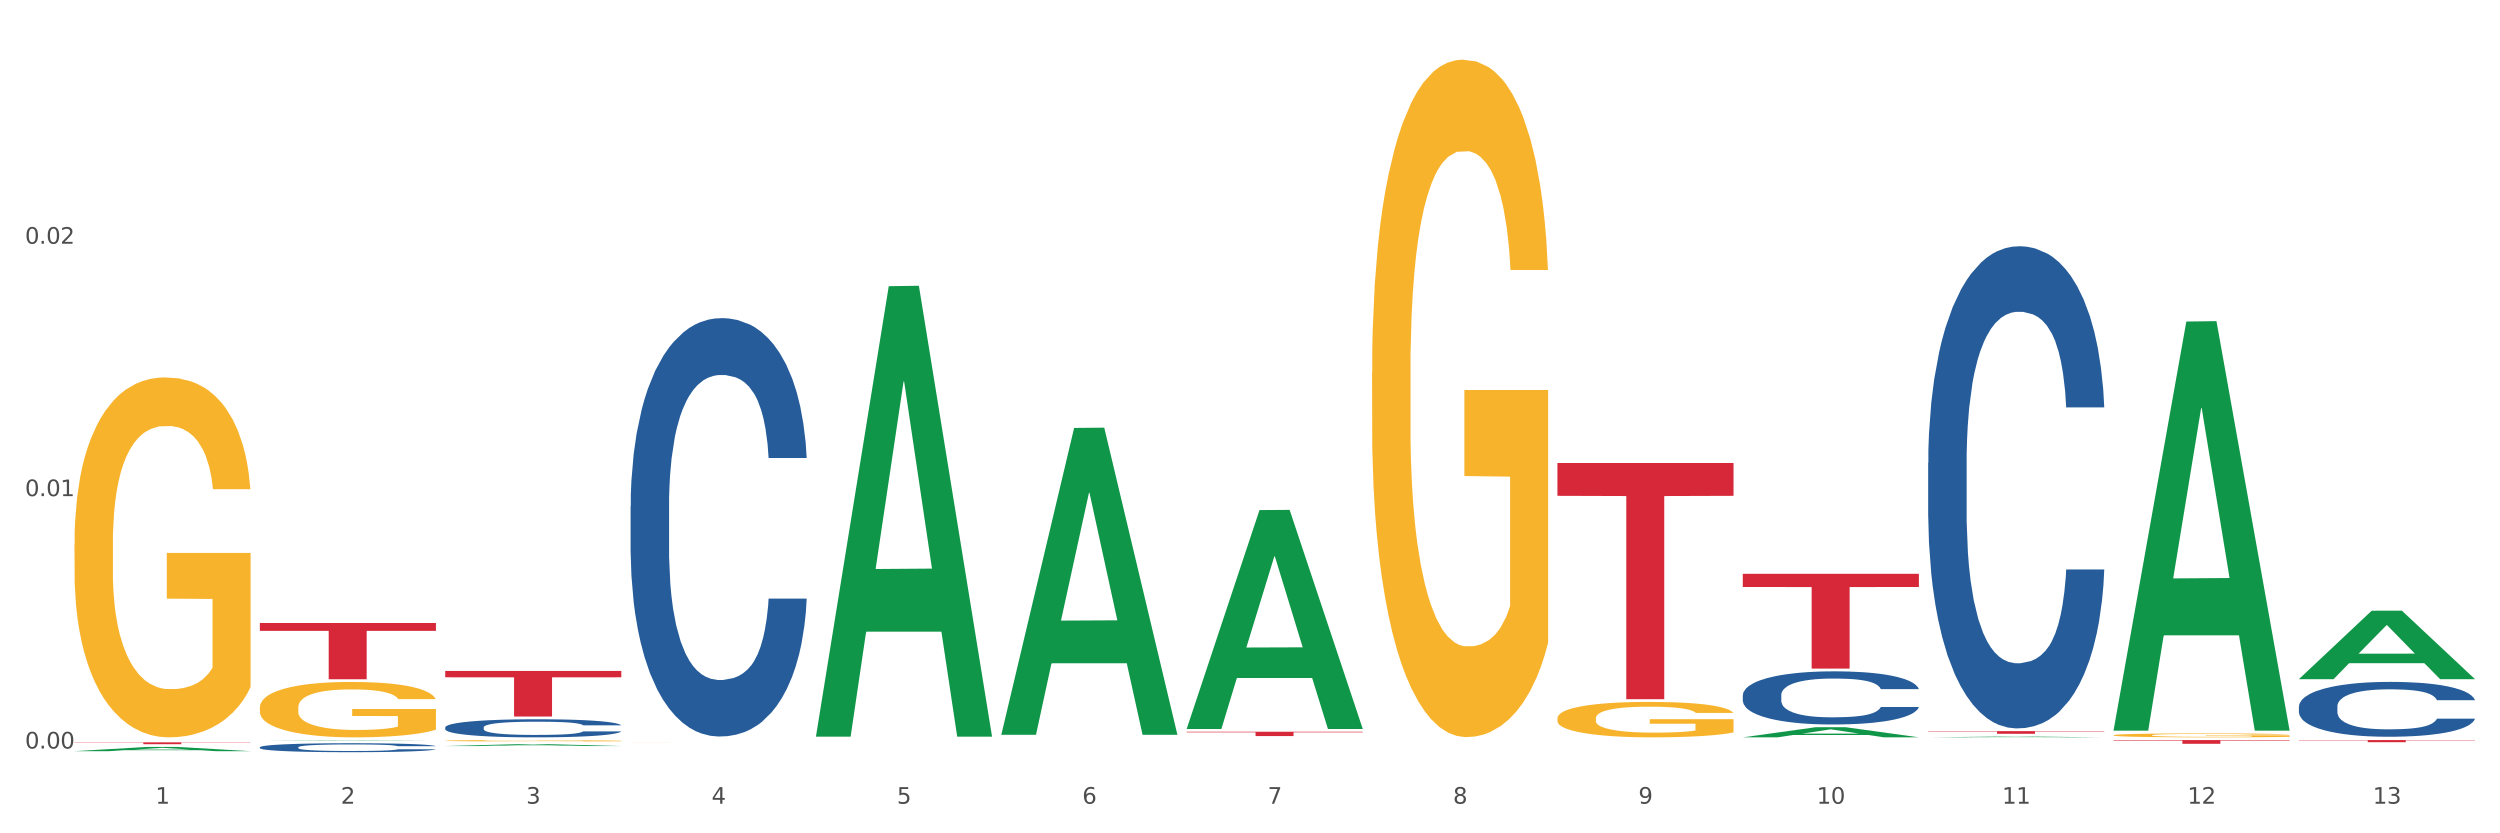 <?xml version="1.0" encoding="utf-8" standalone="no"?>
<!DOCTYPE svg PUBLIC "-//W3C//DTD SVG 1.1//EN"
  "http://www.w3.org/Graphics/SVG/1.1/DTD/svg11.dtd">
<svg xmlns:xlink="http://www.w3.org/1999/xlink" width="1080pt" height="360pt" viewBox="0 0 1080 360" xmlns="http://www.w3.org/2000/svg" version="1.1">
 <rect x="0" y="0" width="1080" height="360" fill="#333333" stroke="none"/>
 <defs>
  <style type="text/css">*{stroke-linejoin: round; stroke-linecap: butt}</style>
 </defs>
 <g id="figure_1">
  <g id="patch_1">
   <path d="M 0 360 
L 1080 360 
L 1080 0 
L 0 0 
z
" style="fill: #ffffff; stroke: #ffffff; stroke-linejoin: miter"/>
  </g>
  <g id="axes_1">
   <g id="matplotlib.axis_1">
    <g id="xtick_1">
     <g id="text_1">
      <!-- 1 -->
      <g style="fill: #4d4d4d" transform="translate(67.159 347.204) scale(0.096 -0.096)">
       <defs>
        <path id="DejaVuSans-31" d="M 794 531 
L 1825 531 
L 1825 4091 
L 703 3866 
L 703 4441 
L 1819 4666 
L 2450 4666 
L 2450 531 
L 3481 531 
L 3481 0 
L 794 0 
L 794 531 
z
" transform="scale(0.016)"/>
       </defs>
       <use xlink:href="#DejaVuSans-31"/>
      </g>
     </g>
    </g>
    <g id="xtick_2">
     <g id="text_2">
      <!-- 2 -->
      <g style="fill: #4d4d4d" transform="translate(147.238 347.204) scale(0.096 -0.096)">
       <defs>
        <path id="DejaVuSans-32" d="M 1228 531 
L 3431 531 
L 3431 0 
L 469 0 
L 469 531 
Q 828 903 1448 1529 
Q 2069 2156 2228 2338 
Q 2531 2678 2651 2914 
Q 2772 3150 2772 3378 
Q 2772 3750 2511 3984 
Q 2250 4219 1831 4219 
Q 1534 4219 1204 4116 
Q 875 4013 500 3803 
L 500 4441 
Q 881 4594 1212 4672 
Q 1544 4750 1819 4750 
Q 2544 4750 2975 4387 
Q 3406 4025 3406 3419 
Q 3406 3131 3298 2873 
Q 3191 2616 2906 2266 
Q 2828 2175 2409 1742 
Q 1991 1309 1228 531 
z
" transform="scale(0.016)"/>
       </defs>
       <use xlink:href="#DejaVuSans-32"/>
      </g>
     </g>
    </g>
    <g id="xtick_3">
     <g id="text_3">
      <!-- 3 -->
      <g style="fill: #4d4d4d" transform="translate(227.317 347.204) scale(0.096 -0.096)">
       <defs>
        <path id="DejaVuSans-33" d="M 2597 2516 
Q 3050 2419 3304 2112 
Q 3559 1806 3559 1356 
Q 3559 666 3084 287 
Q 2609 -91 1734 -91 
Q 1441 -91 1130 -33 
Q 819 25 488 141 
L 488 750 
Q 750 597 1062 519 
Q 1375 441 1716 441 
Q 2309 441 2620 675 
Q 2931 909 2931 1356 
Q 2931 1769 2642 2001 
Q 2353 2234 1838 2234 
L 1294 2234 
L 1294 2753 
L 1863 2753 
Q 2328 2753 2575 2939 
Q 2822 3125 2822 3475 
Q 2822 3834 2567 4026 
Q 2313 4219 1838 4219 
Q 1578 4219 1281 4162 
Q 984 4106 628 3988 
L 628 4550 
Q 988 4650 1302 4700 
Q 1616 4750 1894 4750 
Q 2613 4750 3031 4423 
Q 3450 4097 3450 3541 
Q 3450 3153 3228 2886 
Q 3006 2619 2597 2516 
z
" transform="scale(0.016)"/>
       </defs>
       <use xlink:href="#DejaVuSans-33"/>
      </g>
     </g>
    </g>
    <g id="xtick_4">
     <g id="text_4">
      <!-- 4 -->
      <g style="fill: #4d4d4d" transform="translate(307.396 347.204) scale(0.096 -0.096)">
       <defs>
        <path id="DejaVuSans-34" d="M 2419 4116 
L 825 1625 
L 2419 1625 
L 2419 4116 
z
M 2253 4666 
L 3047 4666 
L 3047 1625 
L 3713 1625 
L 3713 1100 
L 3047 1100 
L 3047 0 
L 2419 0 
L 2419 1100 
L 313 1100 
L 313 1709 
L 2253 4666 
z
" transform="scale(0.016)"/>
       </defs>
       <use xlink:href="#DejaVuSans-34"/>
      </g>
     </g>
    </g>
    <g id="xtick_5">
     <g id="text_5">
      <!-- 5 -->
      <g style="fill: #4d4d4d" transform="translate(387.475 347.204) scale(0.096 -0.096)">
       <defs>
        <path id="DejaVuSans-35" d="M 691 4666 
L 3169 4666 
L 3169 4134 
L 1269 4134 
L 1269 2991 
Q 1406 3038 1543 3061 
Q 1681 3084 1819 3084 
Q 2600 3084 3056 2656 
Q 3513 2228 3513 1497 
Q 3513 744 3044 326 
Q 2575 -91 1722 -91 
Q 1428 -91 1123 -41 
Q 819 9 494 109 
L 494 744 
Q 775 591 1075 516 
Q 1375 441 1709 441 
Q 2250 441 2565 725 
Q 2881 1009 2881 1497 
Q 2881 1984 2565 2268 
Q 2250 2553 1709 2553 
Q 1456 2553 1204 2497 
Q 953 2441 691 2322 
L 691 4666 
z
" transform="scale(0.016)"/>
       </defs>
       <use xlink:href="#DejaVuSans-35"/>
      </g>
     </g>
    </g>
    <g id="xtick_6">
     <g id="text_6">
      <!-- 6 -->
      <g style="fill: #4d4d4d" transform="translate(467.554 347.204) scale(0.096 -0.096)">
       <defs>
        <path id="DejaVuSans-36" d="M 2113 2584 
Q 1688 2584 1439 2293 
Q 1191 2003 1191 1497 
Q 1191 994 1439 701 
Q 1688 409 2113 409 
Q 2538 409 2786 701 
Q 3034 994 3034 1497 
Q 3034 2003 2786 2293 
Q 2538 2584 2113 2584 
z
M 3366 4563 
L 3366 3988 
Q 3128 4100 2886 4159 
Q 2644 4219 2406 4219 
Q 1781 4219 1451 3797 
Q 1122 3375 1075 2522 
Q 1259 2794 1537 2939 
Q 1816 3084 2150 3084 
Q 2853 3084 3261 2657 
Q 3669 2231 3669 1497 
Q 3669 778 3244 343 
Q 2819 -91 2113 -91 
Q 1303 -91 875 529 
Q 447 1150 447 2328 
Q 447 3434 972 4092 
Q 1497 4750 2381 4750 
Q 2619 4750 2861 4703 
Q 3103 4656 3366 4563 
z
" transform="scale(0.016)"/>
       </defs>
       <use xlink:href="#DejaVuSans-36"/>
      </g>
     </g>
    </g>
    <g id="xtick_7">
     <g id="text_7">
      <!-- 7 -->
      <g style="fill: #4d4d4d" transform="translate(547.634 347.204) scale(0.096 -0.096)">
       <defs>
        <path id="DejaVuSans-37" d="M 525 4666 
L 3525 4666 
L 3525 4397 
L 1831 0 
L 1172 0 
L 2766 4134 
L 525 4134 
L 525 4666 
z
" transform="scale(0.016)"/>
       </defs>
       <use xlink:href="#DejaVuSans-37"/>
      </g>
     </g>
    </g>
    <g id="xtick_8">
     <g id="text_8">
      <!-- 8 -->
      <g style="fill: #4d4d4d" transform="translate(627.713 347.204) scale(0.096 -0.096)">
       <defs>
        <path id="DejaVuSans-38" d="M 2034 2216 
Q 1584 2216 1326 1975 
Q 1069 1734 1069 1313 
Q 1069 891 1326 650 
Q 1584 409 2034 409 
Q 2484 409 2743 651 
Q 3003 894 3003 1313 
Q 3003 1734 2745 1975 
Q 2488 2216 2034 2216 
z
M 1403 2484 
Q 997 2584 770 2862 
Q 544 3141 544 3541 
Q 544 4100 942 4425 
Q 1341 4750 2034 4750 
Q 2731 4750 3128 4425 
Q 3525 4100 3525 3541 
Q 3525 3141 3298 2862 
Q 3072 2584 2669 2484 
Q 3125 2378 3379 2068 
Q 3634 1759 3634 1313 
Q 3634 634 3220 271 
Q 2806 -91 2034 -91 
Q 1263 -91 848 271 
Q 434 634 434 1313 
Q 434 1759 690 2068 
Q 947 2378 1403 2484 
z
M 1172 3481 
Q 1172 3119 1398 2916 
Q 1625 2713 2034 2713 
Q 2441 2713 2670 2916 
Q 2900 3119 2900 3481 
Q 2900 3844 2670 4047 
Q 2441 4250 2034 4250 
Q 1625 4250 1398 4047 
Q 1172 3844 1172 3481 
z
" transform="scale(0.016)"/>
       </defs>
       <use xlink:href="#DejaVuSans-38"/>
      </g>
     </g>
    </g>
    <g id="xtick_9">
     <g id="text_9">
      <!-- 9 -->
      <g style="fill: #4d4d4d" transform="translate(707.792 347.204) scale(0.096 -0.096)">
       <defs>
        <path id="DejaVuSans-39" d="M 703 97 
L 703 672 
Q 941 559 1184 500 
Q 1428 441 1663 441 
Q 2288 441 2617 861 
Q 2947 1281 2994 2138 
Q 2813 1869 2534 1725 
Q 2256 1581 1919 1581 
Q 1219 1581 811 2004 
Q 403 2428 403 3163 
Q 403 3881 828 4315 
Q 1253 4750 1959 4750 
Q 2769 4750 3195 4129 
Q 3622 3509 3622 2328 
Q 3622 1225 3098 567 
Q 2575 -91 1691 -91 
Q 1453 -91 1209 -44 
Q 966 3 703 97 
z
M 1959 2075 
Q 2384 2075 2632 2365 
Q 2881 2656 2881 3163 
Q 2881 3666 2632 3958 
Q 2384 4250 1959 4250 
Q 1534 4250 1286 3958 
Q 1038 3666 1038 3163 
Q 1038 2656 1286 2365 
Q 1534 2075 1959 2075 
z
" transform="scale(0.016)"/>
       </defs>
       <use xlink:href="#DejaVuSans-39"/>
      </g>
     </g>
    </g>
    <g id="xtick_10">
     <g id="text_10">
      <!-- 10 -->
      <g style="fill: #4d4d4d" transform="translate(784.817 347.204) scale(0.096 -0.096)">
       <defs>
        <path id="DejaVuSans-30" d="M 2034 4250 
Q 1547 4250 1301 3770 
Q 1056 3291 1056 2328 
Q 1056 1369 1301 889 
Q 1547 409 2034 409 
Q 2525 409 2770 889 
Q 3016 1369 3016 2328 
Q 3016 3291 2770 3770 
Q 2525 4250 2034 4250 
z
M 2034 4750 
Q 2819 4750 3233 4129 
Q 3647 3509 3647 2328 
Q 3647 1150 3233 529 
Q 2819 -91 2034 -91 
Q 1250 -91 836 529 
Q 422 1150 422 2328 
Q 422 3509 836 4129 
Q 1250 4750 2034 4750 
z
" transform="scale(0.016)"/>
       </defs>
       <use xlink:href="#DejaVuSans-31"/>
       <use xlink:href="#DejaVuSans-30" transform="translate(63.623 0)"/>
      </g>
     </g>
    </g>
    <g id="xtick_11">
     <g id="text_11">
      <!-- 11 -->
      <g style="fill: #4d4d4d" transform="translate(864.896 347.204) scale(0.096 -0.096)">
       <use xlink:href="#DejaVuSans-31"/>
       <use xlink:href="#DejaVuSans-31" transform="translate(63.623 0)"/>
      </g>
     </g>
    </g>
    <g id="xtick_12">
     <g id="text_12">
      <!-- 12 -->
      <g style="fill: #4d4d4d" transform="translate(944.975 347.204) scale(0.096 -0.096)">
       <use xlink:href="#DejaVuSans-31"/>
       <use xlink:href="#DejaVuSans-32" transform="translate(63.623 0)"/>
      </g>
     </g>
    </g>
    <g id="xtick_13">
     <g id="text_13">
      <!-- 13 -->
      <g style="fill: #4d4d4d" transform="translate(1025.054 347.204) scale(0.096 -0.096)">
       <use xlink:href="#DejaVuSans-31"/>
       <use xlink:href="#DejaVuSans-33" transform="translate(63.623 0)"/>
      </g>
     </g>
    </g>
    <g id="xtick_14"/>
    <g id="xtick_15"/>
    <g id="xtick_16"/>
    <g id="xtick_17"/>
    <g id="xtick_18"/>
    <g id="xtick_19"/>
    <g id="xtick_20"/>
    <g id="xtick_21"/>
    <g id="xtick_22"/>
    <g id="xtick_23"/>
    <g id="xtick_24"/>
    <g id="xtick_25"/>
   </g>
   <g id="matplotlib.axis_2">
    <g id="ytick_1">
     <g id="text_14">
      <!-- 0.00 -->
      <g style="fill: #4d4d4d" transform="translate(10.8 323.361) scale(0.096 -0.096)">
       <defs>
        <path id="DejaVuSans-2e" d="M 684 794 
L 1344 794 
L 1344 0 
L 684 0 
L 684 794 
z
" transform="scale(0.016)"/>
       </defs>
       <use xlink:href="#DejaVuSans-30"/>
       <use xlink:href="#DejaVuSans-2e" transform="translate(63.623 0)"/>
       <use xlink:href="#DejaVuSans-30" transform="translate(95.41 0)"/>
       <use xlink:href="#DejaVuSans-30" transform="translate(159.033 0)"/>
      </g>
     </g>
    </g>
    <g id="ytick_2">
     <g id="text_15">
      <!-- 0.01 -->
      <g style="fill: #4d4d4d" transform="translate(10.8 214.328) scale(0.096 -0.096)">
       <use xlink:href="#DejaVuSans-30"/>
       <use xlink:href="#DejaVuSans-2e" transform="translate(63.623 0)"/>
       <use xlink:href="#DejaVuSans-30" transform="translate(95.41 0)"/>
       <use xlink:href="#DejaVuSans-31" transform="translate(159.033 0)"/>
      </g>
     </g>
    </g>
    <g id="ytick_3">
     <g id="text_16">
      <!-- 0.02 -->
      <g style="fill: #4d4d4d" transform="translate(10.8 105.295) scale(0.096 -0.096)">
       <use xlink:href="#DejaVuSans-30"/>
       <use xlink:href="#DejaVuSans-2e" transform="translate(63.623 0)"/>
       <use xlink:href="#DejaVuSans-30" transform="translate(95.41 0)"/>
       <use xlink:href="#DejaVuSans-32" transform="translate(159.033 0)"/>
      </g>
     </g>
    </g>
    <g id="ytick_4"/>
    <g id="ytick_5"/>
    <g id="ytick_6"/>
   </g>
   <g id="PolyCollection_1">
    <path d="M 32.175 324.504 
L 32.253 324.502 
L 63.625 322.667 
L 76.644 322.665 
L 108.25 324.507 
L 93.192 324.507 
L 86.369 324.078 
L 53.978 324.078 
L 53.743 324.085 
L 47.155 324.507 
L 32.175 324.507 
L 32.175 324.504 
L 58.056 323.822 
L 82.291 323.821 
L 70.291 323.058 
L 70.134 323.055 
L 69.977 323.06 
L 57.978 323.821 
L 58.056 323.822 
L 32.175 324.504 
z
" clip-path="url(#p89d04aa708)" style="fill: #109648"/>
    <path d="M 592.729 161.009 
L 592.819 160.742 
L 592.819 151.119 
L 592.999 142.833 
L 593.897 122.786 
L 595.244 106.214 
L 596.232 97.394 
L 597.22 90.177 
L 598.388 82.96 
L 599.825 75.476 
L 602.429 64.517 
L 604.046 58.904 
L 606.022 53.023 
L 609.615 44.47 
L 612.219 39.659 
L 614.914 35.649 
L 619.315 30.838 
L 622.189 28.7 
L 625.243 27.096 
L 628.925 26.027 
L 631.71 25.759 
L 637.817 26.561 
L 643.027 28.967 
L 645.542 30.838 
L 648.775 34.046 
L 650.482 36.184 
L 653.266 40.461 
L 656.14 46.074 
L 658.116 50.885 
L 661.08 59.973 
L 663.325 69.061 
L 665.391 80.287 
L 666.469 88.038 
L 667.277 95.255 
L 667.996 103.541 
L 668.714 116.639 
L 652.547 116.639 
L 651.919 107.283 
L 650.931 98.463 
L 649.494 89.909 
L 648.236 84.564 
L 646.08 77.881 
L 644.105 73.605 
L 642.039 70.397 
L 639.524 67.724 
L 637.548 66.388 
L 634.764 65.319 
L 629.285 65.586 
L 625.602 67.724 
L 623.087 70.397 
L 621.471 72.803 
L 620.033 75.476 
L 618.417 79.218 
L 616.531 84.831 
L 615.183 89.909 
L 613.836 96.324 
L 612.758 102.739 
L 611.77 110.224 
L 610.962 118.242 
L 610.333 126.528 
L 609.794 136.685 
L 609.345 153.525 
L 609.345 190.144 
L 609.525 198.43 
L 609.974 209.389 
L 610.513 217.675 
L 611.411 227.564 
L 612.219 234.247 
L 613.746 243.869 
L 615.453 251.888 
L 616.8 256.966 
L 618.147 261.243 
L 620.483 267.124 
L 623.087 271.935 
L 625.333 274.875 
L 628.386 277.548 
L 630.452 278.617 
L 632.249 279.152 
L 636.65 279.152 
L 639.793 278.35 
L 643.296 276.479 
L 645.991 274.073 
L 648.236 271.133 
L 650.751 266.322 
L 652.368 261.778 
L 652.368 205.914 
L 632.608 205.647 
L 632.608 168.493 
L 668.804 168.493 
L 668.804 277.548 
L 667.277 283.161 
L 665.571 288.24 
L 663.774 292.784 
L 661.08 298.397 
L 657.847 303.742 
L 654.972 307.485 
L 651.919 310.692 
L 648.326 313.632 
L 643.655 316.305 
L 640.781 317.374 
L 637.189 318.176 
L 632.967 318.443 
L 629.285 317.909 
L 625.692 316.572 
L 621.92 314.167 
L 618.237 310.692 
L 615.453 307.217 
L 612.668 302.941 
L 609.705 297.327 
L 607.369 291.982 
L 605.573 287.17 
L 603.597 281.023 
L 601.441 273.004 
L 599.825 265.787 
L 598.388 258.303 
L 596.861 248.68 
L 595.783 240.394 
L 594.705 229.97 
L 594.076 222.219 
L 593.358 210.19 
L 592.819 193.351 
L 592.729 161.009 
z
" clip-path="url(#p89d04aa708)" style="fill: #f7b32b"/>
    <path d="M 672.808 310.305 
L 672.898 310.291 
L 672.898 309.788 
L 673.078 309.355 
L 673.976 308.306 
L 675.323 307.44 
L 676.311 306.979 
L 677.299 306.601 
L 678.467 306.224 
L 679.904 305.833 
L 682.508 305.259 
L 684.125 304.966 
L 686.101 304.658 
L 689.694 304.211 
L 692.299 303.96 
L 694.993 303.75 
L 699.394 303.498 
L 702.268 303.387 
L 705.322 303.303 
L 709.005 303.247 
L 711.789 303.233 
L 717.896 303.275 
L 723.106 303.401 
L 725.621 303.498 
L 728.854 303.666 
L 730.561 303.778 
L 733.345 304.002 
L 736.219 304.295 
L 738.195 304.547 
L 741.159 305.022 
L 743.405 305.497 
L 745.47 306.084 
L 746.548 306.489 
L 747.357 306.867 
L 748.075 307.3 
L 748.794 307.985 
L 732.626 307.985 
L 731.998 307.496 
L 731.01 307.035 
L 729.573 306.587 
L 728.315 306.308 
L 726.16 305.958 
L 724.184 305.735 
L 722.118 305.567 
L 719.603 305.427 
L 717.627 305.357 
L 714.843 305.301 
L 709.364 305.315 
L 705.681 305.427 
L 703.166 305.567 
L 701.55 305.693 
L 700.113 305.833 
L 698.496 306.028 
L 696.61 306.322 
L 695.263 306.587 
L 693.915 306.923 
L 692.837 307.258 
L 691.849 307.65 
L 691.041 308.069 
L 690.412 308.502 
L 689.873 309.033 
L 689.424 309.914 
L 689.424 311.829 
L 689.604 312.262 
L 690.053 312.835 
L 690.592 313.268 
L 691.49 313.785 
L 692.299 314.135 
L 693.825 314.638 
L 695.532 315.057 
L 696.879 315.323 
L 698.226 315.546 
L 700.562 315.854 
L 703.166 316.106 
L 705.412 316.259 
L 708.466 316.399 
L 710.531 316.455 
L 712.328 316.483 
L 716.729 316.483 
L 719.872 316.441 
L 723.375 316.343 
L 726.07 316.217 
L 728.315 316.064 
L 730.83 315.812 
L 732.447 315.574 
L 732.447 312.653 
L 712.687 312.639 
L 712.687 310.696 
L 748.883 310.696 
L 748.883 316.399 
L 747.357 316.693 
L 745.65 316.958 
L 743.854 317.196 
L 741.159 317.489 
L 737.926 317.769 
L 735.052 317.964 
L 731.998 318.132 
L 728.405 318.286 
L 723.735 318.426 
L 720.86 318.482 
L 717.268 318.524 
L 713.046 318.538 
L 709.364 318.51 
L 705.771 318.44 
L 701.999 318.314 
L 698.316 318.132 
L 695.532 317.95 
L 692.748 317.727 
L 689.784 317.433 
L 687.448 317.154 
L 685.652 316.902 
L 683.676 316.581 
L 681.52 316.161 
L 679.904 315.784 
L 678.467 315.393 
L 676.94 314.89 
L 675.862 314.456 
L 674.784 313.911 
L 674.155 313.506 
L 673.437 312.877 
L 672.898 311.996 
L 672.808 310.305 
z
" clip-path="url(#p89d04aa708)" style="fill: #f7b32b"/>
    <path d="M 913.046 317.618 
L 913.135 317.617 
L 913.135 317.561 
L 913.315 317.513 
L 914.213 317.396 
L 915.561 317.3 
L 916.549 317.249 
L 917.537 317.207 
L 918.704 317.165 
L 920.141 317.121 
L 922.746 317.058 
L 924.363 317.025 
L 926.339 316.991 
L 929.931 316.941 
L 932.536 316.913 
L 935.231 316.89 
L 939.632 316.862 
L 942.506 316.85 
L 945.559 316.84 
L 949.242 316.834 
L 952.026 316.833 
L 958.134 316.837 
L 963.343 316.851 
L 965.858 316.862 
L 969.092 316.881 
L 970.798 316.893 
L 973.582 316.918 
L 976.457 316.951 
L 978.433 316.979 
L 981.397 317.031 
L 983.642 317.084 
L 985.708 317.149 
L 986.786 317.194 
L 987.594 317.236 
L 988.312 317.284 
L 989.031 317.36 
L 972.864 317.36 
L 972.235 317.306 
L 971.247 317.255 
L 969.81 317.205 
L 968.553 317.174 
L 966.397 317.135 
L 964.421 317.111 
L 962.355 317.092 
L 959.84 317.076 
L 957.864 317.069 
L 955.08 317.062 
L 949.601 317.064 
L 945.919 317.076 
L 943.404 317.092 
L 941.787 317.106 
L 940.35 317.121 
L 938.733 317.143 
L 936.847 317.176 
L 935.5 317.205 
L 934.153 317.242 
L 933.075 317.28 
L 932.087 317.323 
L 931.279 317.37 
L 930.65 317.418 
L 930.111 317.477 
L 929.662 317.575 
L 929.662 317.787 
L 929.841 317.835 
L 930.291 317.899 
L 930.829 317.947 
L 931.728 318.005 
L 932.536 318.043 
L 934.063 318.099 
L 935.769 318.146 
L 937.117 318.175 
L 938.464 318.2 
L 940.799 318.234 
L 943.404 318.262 
L 945.649 318.279 
L 948.703 318.295 
L 950.769 318.301 
L 952.565 318.304 
L 956.966 318.304 
L 960.11 318.299 
L 963.613 318.289 
L 966.307 318.275 
L 968.553 318.258 
L 971.068 318.23 
L 972.684 318.203 
L 972.684 317.879 
L 952.925 317.877 
L 952.925 317.662 
L 989.121 317.662 
L 989.121 318.295 
L 987.594 318.327 
L 985.887 318.357 
L 984.091 318.383 
L 981.397 318.416 
L 978.163 318.447 
L 975.289 318.469 
L 972.235 318.487 
L 968.643 318.504 
L 963.972 318.52 
L 961.098 318.526 
L 957.505 318.531 
L 953.284 318.532 
L 949.601 318.529 
L 946.009 318.521 
L 942.236 318.507 
L 938.554 318.487 
L 935.769 318.467 
L 932.985 318.442 
L 930.021 318.41 
L 927.686 318.379 
L 925.89 318.351 
L 923.914 318.315 
L 921.758 318.268 
L 920.141 318.227 
L 918.704 318.183 
L 917.177 318.127 
L 916.099 318.079 
L 915.022 318.019 
L 914.393 317.974 
L 913.674 317.904 
L 913.135 317.806 
L 913.046 317.618 
z
" clip-path="url(#p89d04aa708)" style="fill: #f7b32b"/>
    <path d="M 993.125 305.225 
L 993.215 305.203 
L 993.215 304.597 
L 993.485 303.775 
L 994.474 302.26 
L 995.733 301.112 
L 997.891 299.771 
L 999.06 299.208 
L 1000.588 298.58 
L 1003.736 297.563 
L 1007.333 296.697 
L 1009.851 296.221 
L 1011.739 295.918 
L 1015.965 295.377 
L 1018.393 295.139 
L 1020.911 294.944 
L 1023.069 294.814 
L 1026.666 294.662 
L 1029.544 294.597 
L 1032.871 294.576 
L 1035.659 294.597 
L 1039.345 294.684 
L 1044.741 294.944 
L 1046.809 295.095 
L 1049.597 295.355 
L 1052.474 295.701 
L 1054.812 296.048 
L 1057.51 296.545 
L 1060.298 297.195 
L 1062.995 298.017 
L 1064.884 298.775 
L 1066.412 299.576 
L 1067.761 300.55 
L 1068.75 301.61 
L 1069.2 302.498 
L 1052.744 302.498 
L 1052.294 301.697 
L 1051.395 300.831 
L 1050.496 300.247 
L 1049.507 299.771 
L 1047.978 299.229 
L 1046.629 298.883 
L 1044.381 298.472 
L 1042.313 298.212 
L 1040.604 298.061 
L 1038.536 297.931 
L 1034.13 297.801 
L 1030.983 297.801 
L 1029.004 297.844 
L 1026.576 297.952 
L 1024.508 298.104 
L 1022.08 298.364 
L 1020.192 298.645 
L 1018.303 299.013 
L 1017.224 299.273 
L 1015.606 299.749 
L 1014.527 300.138 
L 1013.088 300.809 
L 1012.278 301.286 
L 1010.84 302.519 
L 1010.21 303.429 
L 1009.94 304.056 
L 1009.761 304.749 
L 1009.761 308.125 
L 1010.3 309.641 
L 1010.75 310.29 
L 1011.469 311.026 
L 1012.818 311.978 
L 1014.796 312.909 
L 1016.865 313.58 
L 1018.573 313.991 
L 1020.192 314.294 
L 1021.81 314.532 
L 1023.789 314.749 
L 1025.407 314.879 
L 1027.835 315.009 
L 1030.713 315.073 
L 1032.961 315.073 
L 1037.547 314.965 
L 1039.615 314.857 
L 1041.594 314.705 
L 1043.752 314.467 
L 1045.46 314.208 
L 1046.449 314.013 
L 1048.068 313.602 
L 1049.327 313.169 
L 1050.406 312.671 
L 1051.125 312.238 
L 1051.935 311.589 
L 1052.564 310.853 
L 1052.744 310.463 
L 1069.2 310.463 
L 1068.84 311.242 
L 1068.211 312 
L 1066.952 313.017 
L 1065.963 313.602 
L 1064.434 314.316 
L 1062.815 314.922 
L 1060.567 315.593 
L 1058.499 316.091 
L 1056.341 316.524 
L 1054.003 316.913 
L 1049.777 317.454 
L 1048.248 317.606 
L 1045.011 317.866 
L 1042.493 318.017 
L 1038.806 318.169 
L 1035.029 318.255 
L 1031.072 318.277 
L 1027.565 318.234 
L 1023.699 318.104 
L 1021.271 317.974 
L 1018.573 317.779 
L 1015.426 317.476 
L 1012.458 317.108 
L 1009.671 316.675 
L 1007.063 316.177 
L 1004.635 315.615 
L 1001.488 314.684 
L 999.15 313.775 
L 997.441 312.931 
L 996.272 312.216 
L 995.103 311.307 
L 994.474 310.68 
L 993.485 309.164 
L 993.125 307.757 
L 993.125 305.225 
z
" clip-path="url(#p89d04aa708)" style="fill: #255c99"/>
    <path d="M 832.967 199.966 
L 833.056 199.776 
L 833.056 194.449 
L 833.326 187.22 
L 834.315 173.904 
L 835.574 163.821 
L 837.732 152.027 
L 838.901 147.081 
L 840.43 141.564 
L 843.577 132.623 
L 847.174 125.013 
L 849.692 120.828 
L 851.581 118.165 
L 855.807 113.409 
L 858.235 111.316 
L 860.753 109.604 
L 862.911 108.463 
L 866.508 107.131 
L 869.385 106.561 
L 872.713 106.37 
L 875.5 106.561 
L 879.187 107.322 
L 884.583 109.604 
L 886.651 110.936 
L 889.438 113.219 
L 892.316 116.263 
L 894.654 119.306 
L 897.352 123.682 
L 900.139 129.389 
L 902.837 136.618 
L 904.725 143.276 
L 906.254 150.315 
L 907.603 158.875 
L 908.592 168.197 
L 909.042 175.997 
L 892.586 175.997 
L 892.136 168.958 
L 891.237 161.348 
L 890.338 156.212 
L 889.348 152.027 
L 887.82 147.271 
L 886.471 144.227 
L 884.223 140.613 
L 882.155 138.33 
L 880.446 136.998 
L 878.378 135.857 
L 873.972 134.715 
L 870.824 134.715 
L 868.846 135.096 
L 866.418 136.047 
L 864.35 137.379 
L 861.922 139.662 
L 860.033 142.135 
L 858.145 145.369 
L 857.066 147.651 
L 855.447 151.837 
L 854.368 155.261 
L 852.929 161.158 
L 852.12 165.343 
L 850.681 176.187 
L 850.052 184.177 
L 849.782 189.693 
L 849.602 195.781 
L 849.602 225.458 
L 850.142 238.774 
L 850.591 244.481 
L 851.311 250.949 
L 852.66 259.32 
L 854.638 267.5 
L 856.706 273.397 
L 858.415 277.012 
L 860.033 279.675 
L 861.652 281.767 
L 863.63 283.67 
L 865.249 284.811 
L 867.677 285.953 
L 870.554 286.523 
L 872.803 286.523 
L 877.389 285.572 
L 879.457 284.621 
L 881.435 283.289 
L 883.593 281.197 
L 885.302 278.914 
L 886.291 277.202 
L 887.91 273.587 
L 889.169 269.783 
L 890.248 265.407 
L 890.967 261.602 
L 891.776 255.895 
L 892.406 249.427 
L 892.586 246.003 
L 909.042 246.003 
L 908.682 252.852 
L 908.053 259.51 
L 906.794 268.451 
L 905.804 273.587 
L 904.276 279.865 
L 902.657 285.192 
L 900.409 291.089 
L 898.341 295.464 
L 896.183 299.269 
L 893.845 302.693 
L 889.618 307.449 
L 888.09 308.781 
L 884.852 311.064 
L 882.334 312.395 
L 878.648 313.727 
L 874.871 314.488 
L 870.914 314.678 
L 867.407 314.298 
L 863.54 313.156 
L 861.113 312.015 
L 858.415 310.303 
L 855.268 307.639 
L 852.3 304.405 
L 849.512 300.601 
L 846.905 296.225 
L 844.477 291.279 
L 841.329 283.099 
L 838.991 275.109 
L 837.283 267.69 
L 836.114 261.412 
L 834.945 253.422 
L 834.315 247.906 
L 833.326 234.589 
L 832.967 222.224 
L 832.967 199.966 
z
" clip-path="url(#p89d04aa708)" style="fill: #255c99"/>
    <path d="M 752.887 300.336 
L 752.977 300.315 
L 752.977 299.728 
L 753.247 298.932 
L 754.236 297.464 
L 755.495 296.352 
L 757.653 295.052 
L 758.822 294.507 
L 760.351 293.899 
L 763.498 292.914 
L 767.095 292.075 
L 769.613 291.614 
L 771.501 291.32 
L 775.728 290.796 
L 778.156 290.565 
L 780.674 290.377 
L 782.832 290.251 
L 786.429 290.104 
L 789.306 290.041 
L 792.633 290.02 
L 795.421 290.041 
L 799.108 290.125 
L 804.503 290.377 
L 806.572 290.523 
L 809.359 290.775 
L 812.237 291.11 
L 814.575 291.446 
L 817.273 291.928 
L 820.06 292.557 
L 822.758 293.354 
L 824.646 294.088 
L 826.175 294.864 
L 827.524 295.807 
L 828.513 296.835 
L 828.963 297.694 
L 812.507 297.694 
L 812.057 296.919 
L 811.158 296.08 
L 810.258 295.514 
L 809.269 295.052 
L 807.741 294.528 
L 806.392 294.193 
L 804.144 293.794 
L 802.075 293.543 
L 800.367 293.396 
L 798.299 293.27 
L 793.892 293.144 
L 790.745 293.144 
L 788.767 293.186 
L 786.339 293.291 
L 784.271 293.438 
L 781.843 293.69 
L 779.954 293.962 
L 778.066 294.319 
L 776.987 294.57 
L 775.368 295.031 
L 774.289 295.409 
L 772.85 296.059 
L 772.041 296.52 
L 770.602 297.715 
L 769.973 298.596 
L 769.703 299.204 
L 769.523 299.875 
L 769.523 303.146 
L 770.063 304.614 
L 770.512 305.243 
L 771.232 305.956 
L 772.581 306.878 
L 774.559 307.78 
L 776.627 308.43 
L 778.336 308.828 
L 779.954 309.122 
L 781.573 309.353 
L 783.551 309.562 
L 785.17 309.688 
L 787.598 309.814 
L 790.475 309.877 
L 792.723 309.877 
L 797.31 309.772 
L 799.378 309.667 
L 801.356 309.52 
L 803.514 309.29 
L 805.223 309.038 
L 806.212 308.849 
L 807.831 308.451 
L 809.089 308.032 
L 810.169 307.549 
L 810.888 307.13 
L 811.697 306.501 
L 812.327 305.788 
L 812.507 305.411 
L 828.963 305.411 
L 828.603 306.166 
L 827.973 306.899 
L 826.714 307.885 
L 825.725 308.451 
L 824.197 309.143 
L 822.578 309.73 
L 820.33 310.38 
L 818.262 310.862 
L 816.104 311.282 
L 813.765 311.659 
L 809.539 312.183 
L 808.01 312.33 
L 804.773 312.582 
L 802.255 312.729 
L 798.568 312.875 
L 794.792 312.959 
L 790.835 312.98 
L 787.328 312.938 
L 783.461 312.812 
L 781.033 312.687 
L 778.336 312.498 
L 775.188 312.204 
L 772.221 311.848 
L 769.433 311.428 
L 766.825 310.946 
L 764.398 310.401 
L 761.25 309.499 
L 758.912 308.619 
L 757.204 307.801 
L 756.035 307.109 
L 754.866 306.228 
L 754.236 305.62 
L 753.247 304.153 
L 752.887 302.79 
L 752.887 300.336 
z
" clip-path="url(#p89d04aa708)" style="fill: #255c99"/>
    <path d="M 272.412 218.643 
L 272.502 218.478 
L 272.502 213.856 
L 272.772 207.583 
L 273.761 196.028 
L 275.02 187.28 
L 277.178 177.045 
L 278.347 172.754 
L 279.876 167.967 
L 283.023 160.208 
L 286.62 153.605 
L 289.138 149.974 
L 291.027 147.663 
L 295.253 143.536 
L 297.681 141.72 
L 300.199 140.235 
L 302.357 139.244 
L 305.954 138.089 
L 308.831 137.594 
L 312.159 137.429 
L 314.946 137.594 
L 318.633 138.254 
L 324.028 140.235 
L 326.097 141.39 
L 328.884 143.371 
L 331.762 146.012 
L 334.1 148.653 
L 336.798 152.45 
L 339.585 157.402 
L 342.283 163.675 
L 344.171 169.452 
L 345.7 175.56 
L 347.049 182.988 
L 348.038 191.076 
L 348.488 197.844 
L 332.032 197.844 
L 331.582 191.737 
L 330.683 185.134 
L 329.784 180.677 
L 328.794 177.045 
L 327.266 172.919 
L 325.917 170.277 
L 323.669 167.141 
L 321.601 165.16 
L 319.892 164.005 
L 317.824 163.014 
L 313.418 162.024 
L 310.27 162.024 
L 308.292 162.354 
L 305.864 163.18 
L 303.796 164.335 
L 301.368 166.316 
L 299.479 168.462 
L 297.591 171.268 
L 296.512 173.249 
L 294.893 176.88 
L 293.814 179.852 
L 292.375 184.969 
L 291.566 188.6 
L 290.127 198.009 
L 289.498 204.942 
L 289.228 209.729 
L 289.048 215.011 
L 289.048 240.762 
L 289.588 252.317 
L 290.037 257.269 
L 290.757 262.882 
L 292.106 270.145 
L 294.084 277.243 
L 296.152 282.36 
L 297.861 285.496 
L 299.479 287.807 
L 301.098 289.623 
L 303.076 291.273 
L 304.695 292.264 
L 307.123 293.254 
L 310 293.75 
L 312.249 293.75 
L 316.835 292.924 
L 318.903 292.099 
L 320.881 290.943 
L 323.039 289.128 
L 324.748 287.147 
L 325.737 285.661 
L 327.356 282.525 
L 328.615 279.223 
L 329.694 275.427 
L 330.413 272.125 
L 331.222 267.173 
L 331.852 261.561 
L 332.032 258.59 
L 348.488 258.59 
L 348.128 264.532 
L 347.498 270.31 
L 346.24 278.068 
L 345.25 282.525 
L 343.722 287.972 
L 342.103 292.594 
L 339.855 297.711 
L 337.787 301.508 
L 335.629 304.809 
L 333.291 307.78 
L 329.064 311.907 
L 327.535 313.063 
L 324.298 315.043 
L 321.78 316.199 
L 318.094 317.354 
L 314.317 318.015 
L 310.36 318.18 
L 306.853 317.85 
L 302.986 316.859 
L 300.558 315.869 
L 297.861 314.383 
L 294.713 312.072 
L 291.746 309.266 
L 288.958 305.965 
L 286.351 302.168 
L 283.923 297.876 
L 280.775 290.778 
L 278.437 283.845 
L 276.729 277.408 
L 275.56 271.96 
L 274.391 265.027 
L 273.761 260.24 
L 272.772 248.686 
L 272.412 237.956 
L 272.412 218.643 
z
" clip-path="url(#p89d04aa708)" style="fill: #255c99"/>
    <path d="M 192.333 314.231 
L 192.423 314.224 
L 192.423 314.024 
L 192.693 313.753 
L 193.682 313.253 
L 194.941 312.875 
L 197.099 312.432 
L 198.268 312.246 
L 199.797 312.039 
L 202.944 311.704 
L 206.541 311.418 
L 209.059 311.261 
L 210.947 311.161 
L 215.174 310.982 
L 217.602 310.904 
L 220.12 310.839 
L 222.278 310.797 
L 225.875 310.747 
L 228.752 310.725 
L 232.079 310.718 
L 234.867 310.725 
L 238.554 310.754 
L 243.949 310.839 
L 246.018 310.889 
L 248.805 310.975 
L 251.683 311.089 
L 254.021 311.204 
L 256.718 311.368 
L 259.506 311.582 
L 262.204 311.853 
L 264.092 312.103 
L 265.621 312.368 
L 266.97 312.689 
L 267.959 313.039 
L 268.408 313.332 
L 251.953 313.332 
L 251.503 313.067 
L 250.604 312.782 
L 249.704 312.589 
L 248.715 312.432 
L 247.187 312.253 
L 245.838 312.139 
L 243.59 312.003 
L 241.521 311.918 
L 239.813 311.868 
L 237.745 311.825 
L 233.338 311.782 
L 230.191 311.782 
L 228.213 311.796 
L 225.785 311.832 
L 223.717 311.882 
L 221.289 311.968 
L 219.4 312.061 
L 217.512 312.182 
L 216.433 312.268 
L 214.814 312.425 
L 213.735 312.553 
L 212.296 312.775 
L 211.487 312.932 
L 210.048 313.339 
L 209.419 313.639 
L 209.149 313.846 
L 208.969 314.074 
L 208.969 315.188 
L 209.509 315.688 
L 209.958 315.902 
L 210.678 316.145 
L 212.027 316.459 
L 214.005 316.767 
L 216.073 316.988 
L 217.782 317.124 
L 219.4 317.224 
L 221.019 317.302 
L 222.997 317.374 
L 224.616 317.416 
L 227.044 317.459 
L 229.921 317.481 
L 232.169 317.481 
L 236.755 317.445 
L 238.824 317.409 
L 240.802 317.359 
L 242.96 317.281 
L 244.669 317.195 
L 245.658 317.131 
L 247.276 316.995 
L 248.535 316.852 
L 249.615 316.688 
L 250.334 316.545 
L 251.143 316.331 
L 251.773 316.088 
L 251.953 315.96 
L 268.408 315.96 
L 268.049 316.217 
L 267.419 316.467 
L 266.16 316.802 
L 265.171 316.995 
L 263.643 317.231 
L 262.024 317.431 
L 259.776 317.652 
L 257.708 317.816 
L 255.549 317.959 
L 253.211 318.088 
L 248.985 318.266 
L 247.456 318.316 
L 244.219 318.402 
L 241.701 318.452 
L 238.014 318.502 
L 234.238 318.53 
L 230.281 318.538 
L 226.774 318.523 
L 222.907 318.48 
L 220.479 318.438 
L 217.782 318.373 
L 214.634 318.273 
L 211.667 318.152 
L 208.879 318.009 
L 206.271 317.845 
L 203.843 317.659 
L 200.696 317.352 
L 198.358 317.052 
L 196.65 316.774 
L 195.481 316.538 
L 194.312 316.238 
L 193.682 316.031 
L 192.693 315.531 
L 192.333 315.067 
L 192.333 314.231 
z
" clip-path="url(#p89d04aa708)" style="fill: #255c99"/>
    <path d="M 272.412 320.56 
L 272.502 320.56 
L 272.502 320.559 
L 272.682 320.558 
L 273.58 320.556 
L 274.927 320.555 
L 275.915 320.554 
L 276.903 320.553 
L 278.071 320.552 
L 279.508 320.552 
L 282.113 320.551 
L 283.729 320.55 
L 285.705 320.549 
L 289.298 320.549 
L 291.903 320.548 
L 294.597 320.548 
L 298.998 320.547 
L 301.873 320.547 
L 304.926 320.547 
L 308.609 320.547 
L 311.393 320.547 
L 317.501 320.547 
L 322.71 320.547 
L 325.225 320.547 
L 328.458 320.548 
L 330.165 320.548 
L 332.949 320.548 
L 335.823 320.549 
L 337.799 320.549 
L 340.763 320.55 
L 343.009 320.551 
L 345.075 320.552 
L 346.152 320.553 
L 346.961 320.554 
L 347.679 320.554 
L 348.398 320.556 
L 332.231 320.556 
L 331.602 320.555 
L 330.614 320.554 
L 329.177 320.553 
L 327.919 320.552 
L 325.764 320.552 
L 323.788 320.551 
L 321.722 320.551 
L 319.207 320.551 
L 317.231 320.551 
L 314.447 320.551 
L 308.968 320.551 
L 305.286 320.551 
L 302.771 320.551 
L 301.154 320.551 
L 299.717 320.552 
L 298.1 320.552 
L 296.214 320.553 
L 294.867 320.553 
L 293.52 320.554 
L 292.442 320.554 
L 291.454 320.555 
L 290.645 320.556 
L 290.017 320.556 
L 289.478 320.557 
L 289.029 320.559 
L 289.029 320.563 
L 289.208 320.563 
L 289.657 320.564 
L 290.196 320.565 
L 291.094 320.566 
L 291.903 320.567 
L 293.43 320.568 
L 295.136 320.568 
L 296.483 320.569 
L 297.831 320.569 
L 300.166 320.57 
L 302.771 320.57 
L 305.016 320.571 
L 308.07 320.571 
L 310.136 320.571 
L 311.932 320.571 
L 316.333 320.571 
L 319.477 320.571 
L 322.98 320.571 
L 325.674 320.57 
L 327.919 320.57 
L 330.434 320.57 
L 332.051 320.569 
L 332.051 320.564 
L 312.291 320.564 
L 312.291 320.56 
L 348.488 320.56 
L 348.488 320.571 
L 346.961 320.571 
L 345.254 320.572 
L 343.458 320.572 
L 340.763 320.573 
L 337.53 320.573 
L 334.656 320.574 
L 331.602 320.574 
L 328.009 320.574 
L 323.339 320.574 
L 320.465 320.575 
L 316.872 320.575 
L 312.651 320.575 
L 308.968 320.575 
L 305.375 320.575 
L 301.603 320.574 
L 297.921 320.574 
L 295.136 320.574 
L 292.352 320.573 
L 289.388 320.573 
L 287.053 320.572 
L 285.256 320.572 
L 283.28 320.571 
L 281.125 320.57 
L 279.508 320.57 
L 278.071 320.569 
L 276.544 320.568 
L 275.466 320.567 
L 274.388 320.566 
L 273.76 320.566 
L 273.041 320.564 
L 272.502 320.563 
L 272.412 320.56 
z
" clip-path="url(#p89d04aa708)" style="fill: #f7b32b"/>
    <path d="M 112.254 322.813 
L 112.344 322.81 
L 112.344 322.71 
L 112.614 322.576 
L 113.603 322.328 
L 114.862 322.14 
L 117.02 321.92 
L 118.189 321.828 
L 119.718 321.725 
L 122.865 321.559 
L 126.462 321.417 
L 128.98 321.339 
L 130.868 321.29 
L 135.095 321.201 
L 137.523 321.162 
L 140.04 321.13 
L 142.199 321.109 
L 145.796 321.084 
L 148.673 321.074 
L 152 321.07 
L 154.788 321.074 
L 158.475 321.088 
L 163.87 321.13 
L 165.938 321.155 
L 168.726 321.198 
L 171.604 321.254 
L 173.942 321.311 
L 176.639 321.392 
L 179.427 321.499 
L 182.125 321.633 
L 184.013 321.757 
L 185.542 321.888 
L 186.891 322.048 
L 187.88 322.221 
L 188.329 322.367 
L 171.873 322.367 
L 171.424 322.236 
L 170.525 322.094 
L 169.625 321.998 
L 168.636 321.92 
L 167.107 321.832 
L 165.759 321.775 
L 163.51 321.708 
L 161.442 321.665 
L 159.734 321.64 
L 157.665 321.619 
L 153.259 321.598 
L 150.112 321.598 
L 148.134 321.605 
L 145.706 321.623 
L 143.637 321.648 
L 141.209 321.69 
L 139.321 321.736 
L 137.433 321.796 
L 136.354 321.839 
L 134.735 321.917 
L 133.656 321.981 
L 132.217 322.09 
L 131.408 322.168 
L 129.969 322.37 
L 129.34 322.519 
L 129.07 322.622 
L 128.89 322.735 
L 128.89 323.288 
L 129.43 323.536 
L 129.879 323.642 
L 130.599 323.763 
L 131.947 323.919 
L 133.926 324.071 
L 135.994 324.181 
L 137.702 324.248 
L 139.321 324.298 
L 140.94 324.337 
L 142.918 324.372 
L 144.537 324.393 
L 146.965 324.415 
L 149.842 324.425 
L 152.09 324.425 
L 156.676 324.407 
L 158.745 324.39 
L 160.723 324.365 
L 162.881 324.326 
L 164.59 324.283 
L 165.579 324.252 
L 167.197 324.184 
L 168.456 324.113 
L 169.535 324.032 
L 170.255 323.961 
L 171.064 323.855 
L 171.694 323.734 
L 171.873 323.671 
L 188.329 323.671 
L 187.97 323.798 
L 187.34 323.922 
L 186.081 324.089 
L 185.092 324.184 
L 183.563 324.301 
L 181.945 324.4 
L 179.697 324.51 
L 177.628 324.592 
L 175.47 324.663 
L 173.132 324.726 
L 168.906 324.815 
L 167.377 324.84 
L 164.14 324.882 
L 161.622 324.907 
L 157.935 324.932 
L 154.158 324.946 
L 150.202 324.95 
L 146.695 324.942 
L 142.828 324.921 
L 140.4 324.9 
L 137.702 324.868 
L 134.555 324.818 
L 131.588 324.758 
L 128.8 324.687 
L 126.192 324.606 
L 123.764 324.514 
L 120.617 324.361 
L 118.279 324.213 
L 116.57 324.074 
L 115.401 323.957 
L 114.232 323.809 
L 113.603 323.706 
L 112.614 323.458 
L 112.254 323.228 
L 112.254 322.813 
z
" clip-path="url(#p89d04aa708)" style="fill: #255c99"/>
    <path d="M 112.254 269.146 
L 188.329 269.146 
L 188.329 272.521 
L 158.404 272.544 
L 158.404 293.43 
L 141.999 293.43 
L 141.999 272.544 
L 112.254 272.521 
L 112.254 269.169 
L 112.254 269.146 
z
" clip-path="url(#p89d04aa708)" style="fill: #d62839"/>
    <path d="M 192.333 289.856 
L 268.408 289.856 
L 268.408 292.592 
L 238.483 292.61 
L 238.483 309.542 
L 222.078 309.542 
L 222.078 292.61 
L 192.333 292.592 
L 192.333 289.874 
L 192.333 289.856 
z
" clip-path="url(#p89d04aa708)" style="fill: #d62839"/>
    <path d="M 512.65 316.101 
L 588.725 316.101 
L 588.725 316.363 
L 558.8 316.365 
L 558.8 317.987 
L 542.395 317.987 
L 542.395 316.365 
L 512.65 316.363 
L 512.65 316.103 
L 512.65 316.101 
z
" clip-path="url(#p89d04aa708)" style="fill: #d62839"/>
    <path d="M 672.808 200.016 
L 748.883 200.016 
L 748.883 214.196 
L 718.958 214.292 
L 718.958 302.057 
L 702.553 302.057 
L 702.553 214.292 
L 672.808 214.196 
L 672.808 200.112 
L 672.808 200.016 
z
" clip-path="url(#p89d04aa708)" style="fill: #d62839"/>
    <path d="M 752.887 247.882 
L 828.963 247.882 
L 828.963 253.575 
L 799.037 253.613 
L 799.037 288.844 
L 782.632 288.844 
L 782.632 253.613 
L 752.887 253.575 
L 752.887 247.921 
L 752.887 247.882 
z
" clip-path="url(#p89d04aa708)" style="fill: #d62839"/>
    <path d="M 832.967 315.854 
L 909.042 315.854 
L 909.042 316.015 
L 879.116 316.016 
L 879.116 317.012 
L 862.712 317.012 
L 862.712 316.016 
L 832.967 316.015 
L 832.967 315.855 
L 832.967 315.854 
z
" clip-path="url(#p89d04aa708)" style="fill: #d62839"/>
    <path d="M 913.046 319.713 
L 989.121 319.713 
L 989.121 319.938 
L 959.196 319.94 
L 959.196 321.332 
L 942.791 321.332 
L 942.791 319.94 
L 913.046 319.938 
L 913.046 319.715 
L 913.046 319.713 
z
" clip-path="url(#p89d04aa708)" style="fill: #d62839"/>
    <path d="M 993.125 319.713 
L 1069.2 319.713 
L 1069.2 319.839 
L 1039.275 319.84 
L 1039.275 320.62 
L 1022.87 320.62 
L 1022.87 319.84 
L 993.125 319.839 
L 993.125 319.714 
L 993.125 319.713 
z
" clip-path="url(#p89d04aa708)" style="fill: #d62839"/>
    <path d="M 32.175 320.685 
L 108.25 320.685 
L 108.25 320.797 
L 78.325 320.798 
L 78.325 321.49 
L 61.92 321.49 
L 61.92 320.798 
L 32.175 320.797 
L 32.175 320.686 
L 32.175 320.685 
z
" clip-path="url(#p89d04aa708)" style="fill: #d62839"/>
    <path d="M 192.333 319.983 
L 192.423 319.982 
L 192.423 319.963 
L 192.603 319.946 
L 193.501 319.906 
L 194.848 319.873 
L 195.836 319.856 
L 196.824 319.842 
L 197.992 319.827 
L 199.429 319.812 
L 202.034 319.79 
L 203.65 319.779 
L 205.626 319.768 
L 209.219 319.751 
L 211.824 319.741 
L 214.518 319.733 
L 218.919 319.723 
L 221.793 319.719 
L 224.847 319.716 
L 228.53 319.714 
L 231.314 319.713 
L 237.422 319.715 
L 242.631 319.72 
L 245.146 319.723 
L 248.379 319.73 
L 250.086 319.734 
L 252.87 319.743 
L 255.744 319.754 
L 257.72 319.763 
L 260.684 319.781 
L 262.93 319.8 
L 264.995 319.822 
L 266.073 319.837 
L 266.882 319.852 
L 267.6 319.868 
L 268.319 319.894 
L 252.152 319.894 
L 251.523 319.876 
L 250.535 319.858 
L 249.098 319.841 
L 247.84 319.83 
L 245.685 319.817 
L 243.709 319.809 
L 241.643 319.802 
L 239.128 319.797 
L 237.152 319.794 
L 234.368 319.792 
L 228.889 319.793 
L 225.206 319.797 
L 222.692 319.802 
L 221.075 319.807 
L 219.638 319.812 
L 218.021 319.82 
L 216.135 319.831 
L 214.788 319.841 
L 213.44 319.854 
L 212.363 319.867 
L 211.375 319.881 
L 210.566 319.897 
L 209.937 319.914 
L 209.399 319.934 
L 208.949 319.968 
L 208.949 320.041 
L 209.129 320.057 
L 209.578 320.079 
L 210.117 320.095 
L 211.015 320.115 
L 211.824 320.128 
L 213.351 320.147 
L 215.057 320.163 
L 216.404 320.174 
L 217.752 320.182 
L 220.087 320.194 
L 222.692 320.203 
L 224.937 320.209 
L 227.991 320.214 
L 230.057 320.217 
L 231.853 320.218 
L 236.254 320.218 
L 239.398 320.216 
L 242.9 320.212 
L 245.595 320.208 
L 247.84 320.202 
L 250.355 320.192 
L 251.972 320.183 
L 251.972 320.072 
L 232.212 320.071 
L 232.212 319.997 
L 268.408 319.997 
L 268.408 320.214 
L 266.882 320.226 
L 265.175 320.236 
L 263.379 320.245 
L 260.684 320.256 
L 257.451 320.267 
L 254.577 320.274 
L 251.523 320.28 
L 247.93 320.286 
L 243.26 320.292 
L 240.386 320.294 
L 236.793 320.295 
L 232.571 320.296 
L 228.889 320.295 
L 225.296 320.292 
L 221.524 320.287 
L 217.841 320.28 
L 215.057 320.274 
L 212.273 320.265 
L 209.309 320.254 
L 206.974 320.243 
L 205.177 320.234 
L 203.201 320.221 
L 201.046 320.205 
L 199.429 320.191 
L 197.992 320.176 
L 196.465 320.157 
L 195.387 320.141 
L 194.309 320.12 
L 193.681 320.104 
L 192.962 320.08 
L 192.423 320.047 
L 192.333 319.983 
z
" clip-path="url(#p89d04aa708)" style="fill: #f7b32b"/>
    <path d="M 32.175 234.895 
L 32.265 234.753 
L 32.265 229.641 
L 32.444 225.238 
L 33.343 214.588 
L 34.69 205.783 
L 35.678 201.097 
L 36.666 197.263 
L 37.833 193.429 
L 39.271 189.452 
L 41.875 183.63 
L 43.492 180.648 
L 45.468 177.524 
L 49.061 172.979 
L 51.665 170.423 
L 54.36 168.293 
L 58.761 165.737 
L 61.635 164.601 
L 64.689 163.749 
L 68.371 163.181 
L 71.156 163.039 
L 77.263 163.465 
L 82.473 164.743 
L 84.988 165.737 
L 88.221 167.441 
L 89.927 168.577 
L 92.712 170.849 
L 95.586 173.832 
L 97.562 176.388 
L 100.526 181.216 
L 102.771 186.044 
L 104.837 192.009 
L 105.915 196.127 
L 106.723 199.961 
L 107.442 204.363 
L 108.16 211.322 
L 91.993 211.322 
L 91.365 206.351 
L 90.377 201.665 
L 88.939 197.121 
L 87.682 194.281 
L 85.526 190.73 
L 83.55 188.458 
L 81.485 186.754 
L 78.97 185.334 
L 76.994 184.624 
L 74.209 184.056 
L 68.731 184.198 
L 65.048 185.334 
L 62.533 186.754 
L 60.917 188.032 
L 59.479 189.452 
L 57.863 191.44 
L 55.977 194.423 
L 54.629 197.121 
L 53.282 200.529 
L 52.204 203.937 
L 51.216 207.913 
L 50.408 212.174 
L 49.779 216.576 
L 49.24 221.972 
L 48.791 230.919 
L 48.791 250.374 
L 48.971 254.776 
L 49.42 260.598 
L 49.959 265.001 
L 50.857 270.255 
L 51.665 273.805 
L 53.192 278.917 
L 54.899 283.178 
L 56.246 285.876 
L 57.593 288.148 
L 59.929 291.272 
L 62.533 293.828 
L 64.779 295.39 
L 67.832 296.81 
L 69.898 297.378 
L 71.695 297.662 
L 76.096 297.662 
L 79.239 297.236 
L 82.742 296.242 
L 85.437 294.964 
L 87.682 293.402 
L 90.197 290.846 
L 91.814 288.432 
L 91.814 258.752 
L 72.054 258.61 
L 72.054 238.871 
L 108.25 238.871 
L 108.25 296.81 
L 106.723 299.792 
L 105.017 302.491 
L 103.22 304.905 
L 100.526 307.887 
L 97.292 310.727 
L 94.418 312.715 
L 91.365 314.419 
L 87.772 315.981 
L 83.101 317.401 
L 80.227 317.969 
L 76.635 318.395 
L 72.413 318.538 
L 68.731 318.253 
L 65.138 317.543 
L 61.366 316.265 
L 57.683 314.419 
L 54.899 312.573 
L 52.114 310.301 
L 49.15 307.319 
L 46.815 304.479 
L 45.019 301.923 
L 43.043 298.656 
L 40.887 294.396 
L 39.271 290.562 
L 37.833 286.586 
L 36.307 281.473 
L 35.229 277.071 
L 34.151 271.533 
L 33.522 267.415 
L 32.804 261.024 
L 32.265 252.078 
L 32.175 234.895 
z
" clip-path="url(#p89d04aa708)" style="fill: #f7b32b"/>
    <path d="M 432.571 317.184 
L 432.649 317.06 
L 464.02 184.87 
L 477.039 184.746 
L 508.646 317.434 
L 493.588 317.434 
L 486.765 286.535 
L 454.374 286.535 
L 454.138 287.034 
L 447.551 317.434 
L 432.571 317.434 
L 432.571 317.184 
L 458.452 268.096 
L 482.686 267.972 
L 470.687 213.028 
L 470.53 212.778 
L 470.373 213.152 
L 458.374 267.972 
L 458.452 268.096 
L 432.571 317.184 
z
" clip-path="url(#p89d04aa708)" style="fill: #109648"/>
    <path d="M 112.254 305.665 
L 112.344 305.643 
L 112.344 304.856 
L 112.524 304.178 
L 113.422 302.539 
L 114.769 301.184 
L 115.757 300.463 
L 116.745 299.873 
L 117.913 299.283 
L 119.35 298.671 
L 121.954 297.775 
L 123.571 297.316 
L 125.547 296.835 
L 129.14 296.136 
L 131.744 295.742 
L 134.439 295.414 
L 138.84 295.021 
L 141.714 294.846 
L 144.768 294.715 
L 148.45 294.627 
L 151.235 294.606 
L 157.342 294.671 
L 162.552 294.868 
L 165.067 295.021 
L 168.3 295.283 
L 170.007 295.458 
L 172.791 295.808 
L 175.665 296.267 
L 177.641 296.66 
L 180.605 297.403 
L 182.85 298.146 
L 184.916 299.064 
L 185.994 299.698 
L 186.802 300.288 
L 187.521 300.966 
L 188.24 302.037 
L 172.072 302.037 
L 171.444 301.272 
L 170.456 300.55 
L 169.019 299.851 
L 167.761 299.414 
L 165.606 298.867 
L 163.63 298.518 
L 161.564 298.256 
L 159.049 298.037 
L 157.073 297.928 
L 154.289 297.84 
L 148.81 297.862 
L 145.127 298.037 
L 142.612 298.256 
L 140.996 298.452 
L 139.559 298.671 
L 137.942 298.977 
L 136.056 299.436 
L 134.708 299.851 
L 133.361 300.376 
L 132.283 300.9 
L 131.295 301.512 
L 130.487 302.168 
L 129.858 302.845 
L 129.319 303.676 
L 128.87 305.053 
L 128.87 308.047 
L 129.05 308.724 
L 129.499 309.62 
L 130.038 310.298 
L 130.936 311.107 
L 131.744 311.653 
L 133.271 312.44 
L 134.978 313.095 
L 136.325 313.511 
L 137.672 313.86 
L 140.008 314.341 
L 142.612 314.735 
L 144.858 314.975 
L 147.912 315.194 
L 149.977 315.281 
L 151.774 315.325 
L 156.175 315.325 
L 159.318 315.259 
L 162.821 315.106 
L 165.516 314.909 
L 167.761 314.669 
L 170.276 314.276 
L 171.893 313.904 
L 171.893 309.336 
L 152.133 309.314 
L 152.133 306.277 
L 188.329 306.277 
L 188.329 315.194 
L 186.802 315.653 
L 185.096 316.068 
L 183.3 316.439 
L 180.605 316.898 
L 177.372 317.335 
L 174.497 317.641 
L 171.444 317.904 
L 167.851 318.144 
L 163.181 318.363 
L 160.306 318.45 
L 156.714 318.516 
L 152.492 318.538 
L 148.81 318.494 
L 145.217 318.385 
L 141.445 318.188 
L 137.762 317.904 
L 134.978 317.62 
L 132.194 317.27 
L 129.23 316.811 
L 126.894 316.374 
L 125.098 315.98 
L 123.122 315.478 
L 120.966 314.822 
L 119.35 314.232 
L 117.913 313.62 
L 116.386 312.833 
L 115.308 312.156 
L 114.23 311.303 
L 113.601 310.669 
L 112.883 309.686 
L 112.344 308.309 
L 112.254 305.665 
z
" clip-path="url(#p89d04aa708)" style="fill: #f7b32b"/>
    <path d="M 993.125 293.344 
L 993.203 293.317 
L 1024.574 263.827 
L 1037.594 263.799 
L 1069.2 293.4 
L 1054.142 293.4 
L 1047.319 286.507 
L 1014.928 286.507 
L 1014.693 286.618 
L 1008.105 293.4 
L 993.125 293.4 
L 993.125 293.344 
L 1019.006 282.393 
L 1043.24 282.366 
L 1031.241 270.108 
L 1031.084 270.053 
L 1030.927 270.136 
L 1018.928 282.366 
L 1019.006 282.393 
L 993.125 293.344 
z
" clip-path="url(#p89d04aa708)" style="fill: #109648"/>
    <path d="M 913.046 315.325 
L 913.124 315.158 
L 944.495 138.898 
L 957.514 138.732 
L 989.121 315.657 
L 974.063 315.657 
L 967.239 274.458 
L 934.849 274.458 
L 934.613 275.122 
L 928.025 315.657 
L 913.046 315.657 
L 913.046 315.325 
L 938.927 249.871 
L 963.161 249.705 
L 951.162 176.443 
L 951.005 176.111 
L 950.848 176.609 
L 938.848 249.705 
L 938.927 249.871 
L 913.046 315.325 
z
" clip-path="url(#p89d04aa708)" style="fill: #109648"/>
    <path d="M 832.967 318.537 
L 833.045 318.537 
L 864.416 318.188 
L 877.435 318.187 
L 909.042 318.538 
L 893.984 318.538 
L 887.16 318.456 
L 854.769 318.456 
L 854.534 318.457 
L 847.946 318.538 
L 832.967 318.538 
L 832.967 318.537 
L 858.848 318.407 
L 883.082 318.407 
L 871.083 318.262 
L 870.926 318.261 
L 870.769 318.262 
L 858.769 318.407 
L 858.848 318.407 
L 832.967 318.537 
z
" clip-path="url(#p89d04aa708)" style="fill: #109648"/>
    <path d="M 112.254 319.894 
L 112.333 319.894 
L 143.704 319.713 
L 156.723 319.713 
L 188.329 319.894 
L 173.271 319.894 
L 166.448 319.852 
L 134.057 319.852 
L 133.822 319.853 
L 127.234 319.894 
L 112.254 319.894 
L 112.254 319.894 
L 138.135 319.827 
L 162.37 319.827 
L 150.37 319.752 
L 150.213 319.752 
L 150.056 319.752 
L 138.057 319.827 
L 138.135 319.827 
L 112.254 319.894 
z
" clip-path="url(#p89d04aa708)" style="fill: #109648"/>
    <path d="M 192.333 322.288 
L 192.412 322.287 
L 223.783 321.472 
L 236.802 321.472 
L 268.408 322.289 
L 253.35 322.289 
L 246.527 322.099 
L 214.136 322.099 
L 213.901 322.102 
L 207.313 322.289 
L 192.333 322.289 
L 192.333 322.288 
L 218.215 321.985 
L 242.449 321.985 
L 230.449 321.646 
L 230.292 321.644 
L 230.136 321.647 
L 218.136 321.985 
L 218.215 321.985 
L 192.333 322.288 
z
" clip-path="url(#p89d04aa708)" style="fill: #109648"/>
    <path d="M 352.492 317.877 
L 352.57 317.694 
L 383.941 123.632 
L 396.96 123.449 
L 428.567 318.243 
L 413.509 318.243 
L 406.685 272.883 
L 374.295 272.883 
L 374.059 273.614 
L 367.471 318.243 
L 352.492 318.243 
L 352.492 317.877 
L 378.373 245.813 
L 402.607 245.63 
L 390.608 164.969 
L 390.451 164.603 
L 390.294 165.152 
L 378.294 245.63 
L 378.373 245.813 
L 352.492 317.877 
z
" clip-path="url(#p89d04aa708)" style="fill: #109648"/>
    <path d="M 752.887 318.529 
L 752.966 318.525 
L 784.337 314.16 
L 797.356 314.156 
L 828.963 318.538 
L 813.904 318.538 
L 807.081 317.517 
L 774.69 317.517 
L 774.455 317.534 
L 767.867 318.538 
L 752.887 318.538 
L 752.887 318.529 
L 778.769 316.908 
L 803.003 316.904 
L 791.003 315.09 
L 790.847 315.082 
L 790.69 315.094 
L 778.69 316.904 
L 778.769 316.908 
L 752.887 318.529 
z
" clip-path="url(#p89d04aa708)" style="fill: #109648"/>
    <path d="M 512.65 314.748 
L 512.728 314.659 
L 544.1 220.353 
L 557.119 220.264 
L 588.725 314.925 
L 573.667 314.925 
L 566.844 292.882 
L 534.453 292.882 
L 534.218 293.238 
L 527.63 314.925 
L 512.65 314.925 
L 512.65 314.748 
L 538.531 279.727 
L 562.765 279.639 
L 550.766 240.441 
L 550.609 240.263 
L 550.452 240.53 
L 538.453 279.639 
L 538.531 279.727 
L 512.65 314.748 
z
" clip-path="url(#p89d04aa708)" style="fill: #109648"/>
   </g>
  </g>
 </g>
 <defs>
  <clipPath id="p89d04aa708">
   <rect x="32.175" y="10.8" width="1037.025" height="329.109"/>
  </clipPath>
 </defs>
</svg>
